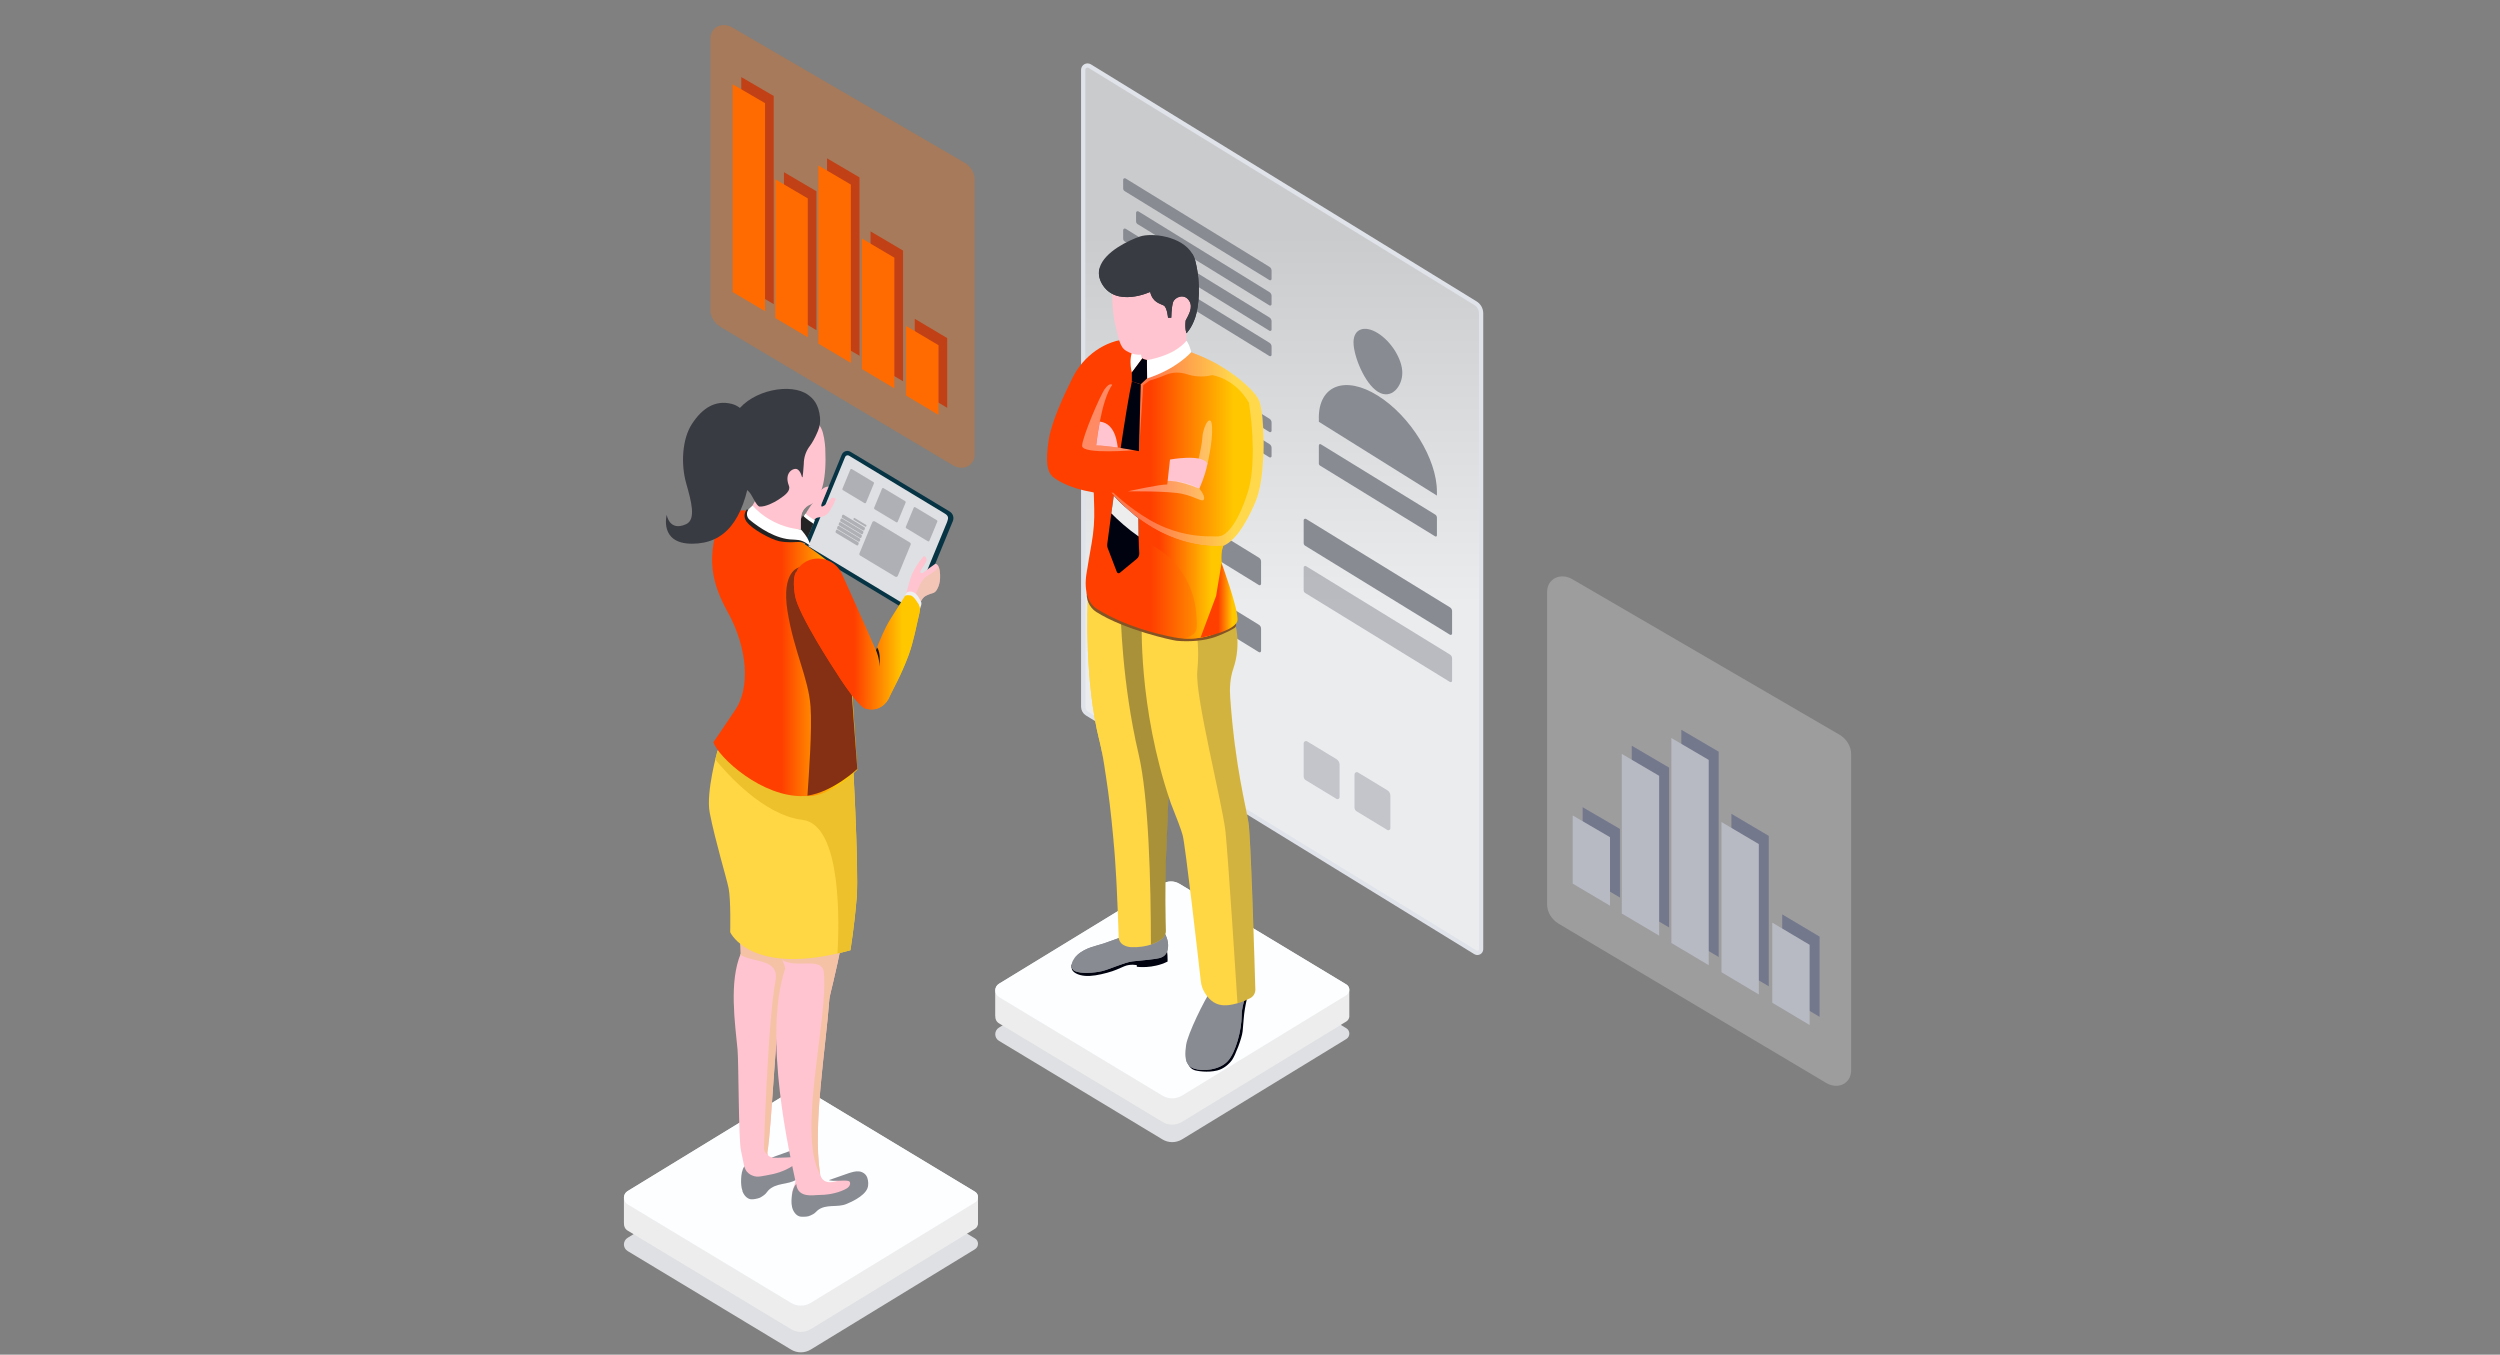 <svg xmlns="http://www.w3.org/2000/svg" width="585" height="317" viewBox="0 0 585 317" fill="none"><rect x="0" y="0" width="585" height="317" fill="#808080" stroke="none"/><path opacity="0.3" d="M168.569 76.49L222.928 108.844C225.387 110.321 228.064 109 228.064 106.315V42.006C228.064 40.459 227.143 38.912 225.726 38.078L171.368 6.436C168.908 5.02 166.232 6.367 166.232 9.017V72.579C166.232 74.108 167.153 75.647 168.569 76.481V76.49Z" fill="#FF6B00"></path><g style="mix-blend-mode:multiply"><path d="M214.046 90.888L221.642 95.433V79.113L214.046 74.594V90.888Z" fill="#C14016"></path></g><g style="mix-blend-mode:multiply"><path d="M203.713 84.692L211.309 89.22V58.63L203.713 54.145V84.692Z" fill="#C14016"></path></g><g style="mix-blend-mode:multiply"><path d="M193.528 78.748L201.124 83.258V41.51L193.528 37.052V78.748Z" fill="#C14016"></path></g><path d="M183.447 72.76L191.043 77.262V44.751L183.447 40.293V72.76Z" fill="#C14016"></path><path d="M173.462 66.677L181.049 71.17V22.46L173.462 18.037V66.677Z" fill="#C14016"></path><path d="M212.021 92.558L219.617 97.095V80.783L212.021 76.272V92.558Z" fill="#FF6B00"></path><path d="M201.688 86.353L209.284 90.88V60.299L201.688 55.815V86.353Z" fill="#FF6B00"></path><path d="M191.503 80.409L199.099 84.928V43.188L191.503 38.73V80.409Z" fill="#FF6B00"></path><path d="M181.422 74.421L189.018 78.923V46.421L181.422 41.963V74.421Z" fill="#FF6B00"></path><path d="M171.437 68.338L179.024 72.831V24.138L171.437 19.715V68.338Z" fill="#FF6B00"></path><path d="M253.47 16.357V165.367C253.47 166.037 253.82 166.657 254.38 166.997L345.25 222.847C345.83 223.207 346.58 222.787 346.58 222.107V73.327C346.58 72.357 346.08 71.457 345.25 70.947L255.02 15.487C254.34 15.067 253.47 15.557 253.47 16.357Z" fill="url(#paint0_linear_68_2009)" stroke="#E0E3E9"></path><path d="M305.06 121.756V127.086C305.06 127.336 305.19 127.566 305.4 127.696L339.29 148.526C339.51 148.656 339.79 148.506 339.79 148.246V143.006C339.79 142.646 339.6 142.306 339.29 142.116L305.63 121.436C305.38 121.276 305.05 121.466 305.05 121.756H305.06Z" fill="#898B93"></path><path d="M308.61 104.217V108.457C308.61 108.657 308.71 108.837 308.88 108.947L335.84 125.517C336.01 125.627 336.24 125.497 336.24 125.297V121.127C336.24 120.837 336.09 120.577 335.85 120.417L309.07 103.957C308.87 103.837 308.61 103.977 308.61 104.217Z" fill="#898B93"></path><path opacity="0.5" d="M305.06 132.807V138.137C305.06 138.387 305.19 138.617 305.4 138.747L339.29 159.577C339.51 159.707 339.79 159.557 339.79 159.297V154.057C339.79 153.697 339.6 153.357 339.29 153.167L305.63 132.487C305.38 132.327 305.05 132.517 305.05 132.807H305.06Z" fill="#898B93"></path><path d="M268.07 114.867V120.197C268.07 120.447 268.2 120.677 268.41 120.807L294.59 136.907C294.81 137.037 295.09 136.887 295.09 136.627V131.387C295.09 131.027 294.9 130.687 294.59 130.497L268.64 114.547C268.39 114.387 268.06 114.577 268.06 114.867H268.07Z" fill="#898B93"></path><path d="M268.07 130.566V135.896C268.07 136.146 268.2 136.376 268.41 136.506L294.59 152.606C294.81 152.736 295.09 152.586 295.09 152.326V147.086C295.09 146.726 294.9 146.386 294.59 146.196L268.64 130.246C268.39 130.086 268.06 130.276 268.06 130.566H268.07Z" fill="#898B93"></path><path opacity="0.4" d="M316.95 181.237V188.957C316.95 189.317 317.14 189.657 317.44 189.837L324.63 194.207C324.94 194.397 325.35 194.177 325.35 193.807V186.207C325.35 185.687 325.08 185.197 324.63 184.917L317.79 180.767C317.42 180.537 316.95 180.807 316.95 181.237Z" fill="#898B93"></path><path opacity="0.4" d="M305.06 173.966V181.686C305.06 182.046 305.25 182.386 305.55 182.566L312.74 186.936C313.05 187.126 313.46 186.906 313.46 186.536V178.936C313.46 178.416 313.19 177.926 312.74 177.646L305.9 173.496C305.53 173.266 305.06 173.536 305.06 173.966Z" fill="#898B93"></path><path d="M262.82 42.077V44.106C262.82 44.356 262.95 44.587 263.16 44.717L297.05 65.546C297.27 65.677 297.55 65.526 297.55 65.266V63.327C297.55 62.967 297.36 62.627 297.05 62.437L263.39 41.757C263.14 41.596 262.81 41.786 262.81 42.077H262.82Z" fill="#898B93"></path><path d="M265.84 49.796V51.826C265.84 52.076 265.97 52.306 266.18 52.436L297.05 71.466C297.27 71.596 297.55 71.446 297.55 71.186V69.246C297.55 68.886 297.36 68.546 297.05 68.356L266.41 49.476C266.16 49.316 265.83 49.506 265.83 49.796H265.84Z" fill="#898B93"></path><path d="M279.31 64.046V66.076C279.31 66.326 279.44 66.556 279.65 66.686L297.05 77.397C297.27 77.526 297.55 77.376 297.55 77.117V75.177C297.55 74.817 297.36 74.477 297.05 74.287L279.88 63.717C279.63 63.556 279.3 63.746 279.3 64.037L279.31 64.046Z" fill="#898B93"></path><path d="M262.82 59.846V61.876C262.82 62.126 262.95 62.356 263.16 62.486L297.05 83.316C297.27 83.446 297.55 83.296 297.55 83.036V81.096C297.55 80.736 297.36 80.396 297.05 80.206L263.39 59.526C263.14 59.366 262.81 59.556 262.81 59.846H262.82Z" fill="#898B93"></path><path d="M262.82 77.617V79.647C262.82 79.897 262.95 80.127 263.16 80.257L297.05 101.087C297.27 101.217 297.55 101.067 297.55 100.807V98.867C297.55 98.507 297.36 98.167 297.05 97.977L263.39 77.297C263.14 77.137 262.81 77.327 262.81 77.617H262.82Z" fill="#898B93"></path><path d="M262.82 83.546V85.576C262.82 85.826 262.95 86.056 263.16 86.186L297.05 107.016C297.27 107.146 297.55 106.996 297.55 106.736V104.796C297.55 104.436 297.36 104.096 297.05 103.906L263.39 83.226C263.14 83.066 262.81 83.256 262.81 83.546H262.82Z" fill="#898B93"></path><path d="M316.72 80.107C316.72 83.257 319.28 89.707 322.43 91.677C325.58 93.647 328.14 90.397 328.14 87.237C328.14 84.077 325.58 79.937 322.43 77.967C319.28 75.997 316.72 76.957 316.72 80.107Z" fill="#898B93"></path><path d="M308.61 97.767V98.697L336.24 115.967V115.037C336.24 107.407 330.05 97.357 322.42 92.587C318.6 90.197 315.15 89.587 312.65 90.527C310.15 91.467 308.6 93.957 308.6 97.767H308.61Z" fill="#898B93"></path><path d="M262.82 53.846V55.876C262.82 56.126 262.95 56.356 263.16 56.486L277.08 65.136C277.3 65.266 277.58 65.116 277.58 64.856V62.916C277.58 62.556 277.39 62.216 277.08 62.026L263.4 53.526C263.15 53.366 262.82 53.556 262.82 53.846Z" fill="#898B93"></path><path d="M233.76 243.557L272.02 266.627C273.43 267.477 275.19 267.467 276.59 266.617L315.04 243.127C315.98 242.547 315.98 241.177 315.04 240.607L275.98 217.057C274.77 216.327 273.25 216.327 272.04 217.067L233.76 240.457C232.6 241.167 232.6 242.857 233.76 243.557Z" fill="#DFE0E3"></path><path d="M232.9 231.637C232.94 231.077 233.21 230.537 233.75 230.207L272.03 206.817C273.24 206.077 274.76 206.077 275.97 206.807L315.03 230.357C315.51 230.647 315.74 231.137 315.74 231.637V238.037H315.71C315.64 238.427 315.42 238.797 315.04 239.027L276.59 262.517C275.19 263.377 273.43 263.377 272.02 262.527L233.76 239.457C233.14 239.077 232.86 238.427 232.9 237.787H232.88V231.637H232.89H232.9Z" fill="#EDEDED"></path><path d="M233.76 233.307L272.02 256.377C273.43 257.227 275.19 257.217 276.59 256.367L315.04 232.877C315.98 232.297 315.98 230.927 315.04 230.357L275.98 206.807C274.77 206.077 273.25 206.077 272.04 206.817L233.76 230.207C232.6 230.917 232.6 232.607 233.76 233.307Z" fill="#FCFEFF"></path><path d="M292.048 232.582C292.048 232.582 291.571 234.464 291.309 236.048C291.036 237.631 290.952 239.656 290.774 241.335C290.595 243.002 289.035 247.004 288.32 248.004C287.594 249.004 286.367 250.112 284.819 250.493C282.592 251.053 280.067 250.624 279.424 250.386C278.436 250.017 278.043 249.004 278.043 249.004" fill="#00030F"></path><path d="M250.76 226.461C250.76 227.497 252.308 228.235 253.904 228.354C255.404 228.474 257.178 228.14 259.072 227.628C260.954 227.116 261.752 226.675 263.073 226.116C264.562 225.496 266.015 225.854 266.015 225.854C266.015 225.854 266.015 226.032 266.015 226.223C266.015 226.223 269.707 226.759 273.184 225.02C273.184 225.02 273.184 225.02 273.208 225.02C273.208 225.02 273.244 224.198 273.184 223.496C273.148 222.888 273.041 221.995 273.041 221.995L250.736 225.723V226.473L250.76 226.461Z" fill="#00030F"></path><path d="M277.4 247.218C277.424 247.408 277.459 247.611 277.483 247.789C277.698 248.849 278.281 249.659 279.401 250.052C281.497 250.767 285.367 250.385 287.284 248.313C289.19 246.241 290.547 240.906 290.547 237.714C290.547 234.523 292.215 231.569 292.215 231.569H283.533C283.473 231.641 283.39 231.748 283.331 231.855C281.83 233.951 277.936 241.918 277.555 244.491C277.4 245.503 277.328 246.42 277.388 247.23L277.4 247.218Z" fill="#898B93"></path><path d="M277.483 247.789C277.698 248.849 278.281 249.659 279.4 250.052C281.496 250.767 285.367 250.385 287.284 248.313C289.202 246.241 290.547 240.906 290.547 237.714C290.547 234.523 292.215 231.569 292.215 231.569H288.689L288.404 233.403C288.404 233.403 288.308 240.811 286.546 244.491C284.771 248.147 281.568 248.921 280.163 248.837C278.757 248.742 277.876 248.551 277.483 247.813V247.789Z" fill="#898B93"></path><path d="M250.748 226.115C250.807 226.639 251.105 227.032 251.534 227.235C252.986 227.901 256.035 227.675 257.893 227.235C259.751 226.782 263.204 225.151 265.026 224.96C266.848 224.781 270.397 224.448 271.291 224.198C272.196 223.936 273.113 223.459 273.315 221.733C273.494 220.006 272.636 218.601 272.636 218.601L271.207 218.684L262.764 219.232H262.573C262.573 219.232 259.632 220.292 258.262 220.78C256.881 221.256 254.011 221.697 252.117 223.459C251.807 223.757 251.557 224.031 251.355 224.305C250.867 224.996 250.7 225.615 250.771 226.115H250.748Z" fill="#898B93"></path><path d="M251.343 224.305C252.724 223.126 255.606 222.244 257.964 221.637C260.346 221.018 262.657 220.279 262.657 220.279C262.657 220.279 262.716 219.827 262.752 219.231H262.561C262.561 219.231 259.62 220.291 258.25 220.78C256.869 221.256 253.999 221.697 252.105 223.459C251.796 223.757 251.545 224.031 251.343 224.305Z" fill="#898B93"></path><path d="M250.748 226.115C250.807 226.639 251.105 227.032 251.534 227.235C252.986 227.901 256.035 227.675 257.893 227.235C259.751 226.782 263.204 225.151 265.026 224.96C266.848 224.781 270.397 224.448 271.291 224.198C272.196 223.936 273.113 223.459 273.315 221.733C273.494 220.006 272.648 218.601 272.648 218.601L271.219 218.684L271.267 219.137C271.267 219.137 272.589 220.97 271.707 222.364C270.826 223.757 267.539 223.543 265.527 223.781C263.526 224.019 260.644 225.651 257.869 226.127C255.094 226.603 251.76 227.008 250.783 226.127L250.748 226.115Z" fill="#898B93"></path><path d="M257.238 173.144C257.583 174.549 257.869 175.93 258.107 177.252C258.107 177.3 258.107 177.324 258.107 177.324C258.334 178.622 258.524 179.872 258.691 181.051C258.691 181.099 258.691 181.123 258.715 181.17C258.739 181.301 258.774 181.504 258.81 181.813C258.858 182.123 258.893 182.409 258.941 182.695C259.31 185.088 259.977 190.042 260.572 196.771C260.572 196.831 260.572 196.866 260.572 196.926C260.811 199.165 261.013 202.19 261.192 205.405C261.239 206.143 261.275 206.894 261.311 207.656C261.513 211.86 261.68 216.147 261.775 219.279C261.799 220.065 262.24 220.78 262.942 221.149C263.49 221.458 264.086 221.613 264.776 221.637C266.634 221.697 268.123 221.423 269.29 221.042C270.421 220.66 271.255 220.16 271.826 219.755C272.47 219.279 272.827 218.517 272.791 217.731C272.72 215.075 272.553 208.025 272.839 200.987C273.184 192.055 273.875 175.24 273.875 175.24L270.731 147.051L264.884 145.753C265.193 144.11 265.515 142.24 265.741 140.918C265.92 139.894 266.039 139.203 266.039 139.203H254.594C254.594 139.203 254.594 139.37 254.57 139.679C254.427 142.681 253.832 159.556 257.226 173.167L257.238 173.144Z" fill="#FFD644"></path><path d="M257.238 173.144C257.583 174.55 257.869 175.931 258.107 177.253C258 176.288 256.94 166.976 256.464 162.224C255.964 157.198 256.774 141.502 256.774 141.502C256.774 141.502 255.773 140.657 254.57 139.645C254.427 142.646 253.832 159.521 257.226 173.133L257.238 173.144Z" fill="#FFD644"></path><g style="mix-blend-mode:multiply" opacity="0.41"><path d="M262.24 143.515C262.24 143.515 262.502 159.735 266.432 176.455C268.813 186.553 269.302 206.668 269.314 221.018C270.445 220.637 271.279 220.137 271.85 219.732C272.493 219.256 272.851 218.493 272.815 217.707C272.743 215.052 272.577 208.002 272.863 200.963C273.208 192.032 273.899 175.216 273.899 175.216L270.755 147.028L264.907 145.73C265.217 144.086 265.539 142.216 265.765 140.895L262.24 143.526V143.515Z" fill="#2D2D2D"></path></g><path d="M267.194 144.932C267.194 144.932 266.229 165.355 273.91 187.768V187.792C275.34 191.377 276.447 194.27 276.757 195.497C277.4 198.022 280.294 223.412 280.984 229.545C281.092 230.545 281.413 231.51 281.949 232.355C282.997 234.034 284.521 235.475 287.272 235.213C288.082 235.142 288.868 234.963 289.583 234.761C290.762 234.416 291.798 233.951 292.536 233.57C293.31 233.177 293.775 232.391 293.751 231.522C293.56 224.96 292.703 196.152 292.155 192.556C291.548 188.495 289.047 179.634 287.88 163.391C287.713 161.044 287.832 158.663 288.606 156.436C290.678 150.41 288.785 145.122 288.785 145.122C288.785 145.122 288.058 145.396 287.082 145.765C287.117 144.229 287.177 143.526 287.177 143.526H286.629L266.586 143.955L267.194 144.932Z" fill="#FFD644"></path><g style="mix-blend-mode:multiply" opacity="0.21"><path d="M280.175 157.091C279.579 162.795 286.093 188.161 286.772 194.675C287.451 201.19 289.571 234.761 289.571 234.761C290.75 234.416 291.786 233.951 292.524 233.57C293.298 233.177 293.763 232.391 293.739 231.522C293.548 224.96 292.691 196.152 292.143 192.556C291.536 188.495 289.035 179.634 287.868 163.391C287.701 161.044 287.82 158.663 288.594 156.436C290.666 150.41 288.773 145.122 288.773 145.122C288.773 145.122 288.046 145.396 287.07 145.765C287.106 144.229 287.165 143.526 287.165 143.526H286.617C282.985 145.551 279.901 147.468 279.901 147.468C279.901 147.468 280.746 151.41 280.163 157.091H280.175Z" fill="#2D2D2D"></path></g><path d="M288.916 144.598C288.916 144.598 289.106 145.253 289.237 146.158C289.273 146.444 289.166 146.742 288.916 146.909C288.356 147.29 287.07 148.028 284.593 148.969C281.794 150.029 278.067 150.196 275.375 149.945C274.244 149.838 263.169 147.397 256.559 143.217C254.88 142.157 254.023 140.168 254.356 138.215V138.179C254.582 136.869 288.928 144.622 288.928 144.622L288.916 144.598Z" fill="#845424"></path><path d="M246.282 111.515C246.71 111.873 247.187 112.194 247.687 112.492C247.711 112.492 247.723 112.492 247.747 112.516C247.806 112.552 247.854 112.575 247.901 112.611C250.212 113.921 253.094 114.743 255.94 115.231C255.976 116.458 256.011 117.684 256.047 118.923C256.13 121.674 255.928 124.425 255.44 127.14C255.035 129.438 254.547 132.261 254.225 134.309C253.594 138.358 254.689 141.3 256.714 142.503C256.714 142.503 256.75 142.526 256.762 142.538C263.252 146.552 270.767 148.386 274.78 149.148C275.423 149.267 276.066 149.35 276.721 149.41C278.126 149.517 279.52 149.469 280.901 149.231C281.461 149.148 282.032 149.029 282.592 148.862L283.116 148.695C283.723 148.505 284.319 148.231 284.867 147.885C287.511 146.194 287.725 144.92 287.904 143.42C288.058 142.122 286.332 135.583 286.046 133.392C285.974 132.844 285.927 132.499 285.927 132.499C285.903 132.332 285.879 132.166 285.867 131.999C285.796 131.189 285.76 130.427 285.808 129.772C285.808 129.772 285.808 129.748 285.808 129.7C285.843 129.188 285.927 128.724 286.058 128.307C286.105 128.176 286.141 128.045 286.201 127.902C286.201 127.902 286.201 127.878 286.201 127.866C286.201 127.819 286.236 127.771 286.248 127.712C288.88 126.521 291.178 123.401 293.715 117.613C296.18 112.004 295.894 100.226 295.097 95.569C294.977 94.867 294.846 94.331 294.727 93.997C294.287 92.747 292.953 91.27 291.429 89.924C289.88 88.519 288.142 87.281 286.975 86.531C286.915 86.495 286.879 86.471 286.82 86.435C285.784 85.768 284.831 85.173 283.414 84.458C282.259 83.887 280.794 83.22 278.722 82.41C277.983 82.112 277.221 81.862 276.459 81.612C275.042 81.183 273.577 80.814 272.112 80.516C269.85 80.04 267.539 79.671 265.336 79.242C264.955 79.242 264.574 79.242 264.193 79.278C258.536 79.647 253.582 83.244 251.033 88.293C248.937 92.461 246.02 98.797 245.4 102.941C244.638 107.979 244.984 110.205 246.27 111.492L246.282 111.515Z" fill="url(#paint1_linear_68_2009)"></path><path opacity="0.3" d="M260.477 115.255C262.776 117.387 267.539 121.4 272.779 123.496C277.364 125.318 281.389 125.568 283.747 125.497C284.771 125.592 285.522 125.52 285.986 125.306C287.522 124.592 289.797 122.055 291.976 115.231C293.775 109.586 293.215 100.142 292.238 94.212C288.868 88.424 283.652 87.781 283.652 87.781C281.27 88.365 279.198 88.043 277.721 87.555C276.102 87.031 274.363 87.055 272.791 87.721C270.766 88.579 268.956 89.079 268.956 89.079L267.515 90.127L266.539 105.573L264.872 101.703L266.158 88.567L271.076 82.279L276.507 81.624C277.281 81.862 278.031 82.124 278.769 82.422C282.068 83.72 283.831 84.613 285.248 85.447C285.295 85.471 285.343 85.506 285.391 85.53C285.569 85.637 285.736 85.745 285.915 85.852C286.117 85.971 286.308 86.102 286.51 86.221C286.629 86.292 286.748 86.376 286.879 86.447C286.939 86.483 286.975 86.507 287.034 86.542C288.201 87.293 289.928 88.543 291.488 89.925C293.012 91.282 294.346 92.759 294.787 94.009C294.811 94.093 294.846 94.176 294.87 94.283C294.965 94.605 295.061 95.045 295.156 95.581C295.954 100.25 296.24 112.004 293.775 117.625C291.238 123.413 288.94 126.533 286.308 127.724C286.308 127.724 272.446 129.653 260.036 115.279C260.179 115.279 260.346 115.279 260.513 115.279L260.477 115.255Z" fill="white"></path><path d="M277.638 74.252V80.349C277.638 80.349 271.398 84.851 268.075 84.208C266.646 83.922 265.896 82.1 266.193 79.528L269.206 78.92L277.626 74.264L277.638 74.252Z" fill="#FFC4CF"></path><path d="M267.325 83.85L264.848 87.173C264.848 87.173 263.633 83.017 266.015 80.468C268.325 77.979 268.42 80.135 268.42 80.135C268.42 80.135 266.229 82.66 267.325 83.862V83.85Z" fill="white"></path><path d="M260.394 66.131C260.394 66.131 259.882 71.24 260.942 75.908C262.002 80.576 262.311 81.636 264.205 82.458C266.086 83.291 267.777 83.375 270.945 81.338C274.113 79.302 275.84 75.991 275.84 75.991C275.84 75.991 276.292 76.289 277.424 75.015C279.198 73.014 279.532 72.025 279.532 69.31C279.532 66.595 278.853 63.189 276.745 59.652C274.637 56.115 268.158 57.246 265.217 58.747C262.275 60.26 260.954 63.106 260.394 66.131Z" fill="#FFC4CF"></path><path d="M257.833 66.356C261.073 72.073 269.135 68.309 269.135 68.309C269.73 70.798 271.469 71.025 272.303 71.477C273.125 71.93 273.315 74.347 273.315 74.347H274.077C274.077 74.347 274.113 71.942 274.494 70.727C274.875 69.524 277.126 68.583 278.257 70.358C279.281 71.942 278.103 73.716 277.436 75.026C277.221 77.11 277.638 77.98 277.638 77.98C277.638 77.98 278.865 76.765 279.686 74.276C280.508 71.787 281.115 66.595 279.686 61.009C279.532 60.426 279.317 59.89 279.019 59.401C276.542 55.221 269.492 54.412 266.718 55.352C264.336 56.162 258.417 58.854 257.309 62.676C256.988 63.808 257.095 65.046 257.833 66.356Z" fill="#393B42"></path><path d="M257.595 180.396C257.643 180.706 257.679 180.992 257.726 181.278C257.679 180.932 257.643 180.635 257.595 180.396Z" fill="#3A3A3A"></path><path d="M257.476 179.635C257.476 179.635 257.476 179.706 257.5 179.754C257.5 179.682 257.476 179.635 257.476 179.635Z" fill="#3A3A3A"></path><path opacity="0.39" d="M282.556 108.538C282.556 108.538 283.807 103.322 283.628 99.892C283.45 96.463 281.544 99.535 281.365 102.334C281.187 105.132 279.531 111.194 279.531 111.194" fill="white"></path><path d="M277.638 79.731C277.638 79.731 278.019 80.243 278.317 80.993C278.567 81.624 278.746 82.41 278.746 82.41C278.746 82.41 275.435 86.292 268.432 88.555L268.385 84.256C268.385 84.256 274.53 83.422 277.638 79.742V79.731Z" fill="white"></path><path d="M273.232 112.54C273.232 112.54 275.804 112.278 280.651 114.35C281.759 111.766 282.306 109.825 282.545 108.538C282.521 108.479 282.485 108.407 282.449 108.348C281.092 106.18 273.78 107.538 273.78 107.538L273.232 112.552V112.54Z" fill="#FFC4CF"></path><path d="M256.511 104.227C257.941 104.262 259.858 104.489 261.561 104.715C261.43 104.298 261.263 99.118 257.369 98.653C257.047 100.332 256.821 101.857 256.678 102.881C256.642 103.119 256.619 103.322 256.607 103.512C256.583 103.691 256.559 103.834 256.547 103.953C256.523 104.12 256.511 104.215 256.511 104.215V104.227Z" fill="#FFC4CF"></path><path d="M255.94 115.219C255.94 115.219 256.512 116.112 257.679 117.493C259.358 119.518 262.264 122.578 266.432 125.532C267.492 126.294 268.647 127.044 269.885 127.759C269.957 127.806 270.04 127.842 270.1 127.89C275.649 131.129 279.293 136.821 279.889 143.205C280.067 145.205 280.139 146.849 279.925 147.444C279.424 148.802 277.721 149.231 276.721 149.373C278.126 149.481 279.52 149.433 280.901 149.195C281.461 149.111 282.032 148.992 282.592 148.826L283.116 148.659C283.735 148.468 284.331 148.194 284.879 147.849C287.511 146.17 287.725 144.884 287.904 143.383C288.058 142.085 286.332 135.547 286.046 133.356C285.974 132.808 285.927 132.463 285.927 132.463C285.796 131.45 285.748 130.522 285.808 129.736C285.808 129.736 285.808 129.712 285.808 129.664C285.843 129.152 285.927 128.688 286.058 128.271C286.105 128.14 286.141 128.009 286.201 127.866C286.201 127.866 286.201 127.842 286.201 127.83C286.201 127.782 286.236 127.735 286.248 127.675C286.248 127.675 277.65 128.866 267.944 122.352C265.312 120.601 262.621 118.279 259.989 115.23C259.989 115.23 259.846 115.23 259.62 115.23C258.786 115.266 256.75 115.314 255.928 115.171L255.94 115.219Z" fill="url(#paint2_linear_68_2009)"></path><path d="M285.843 131.736C285.843 131.736 289.714 142.311 289.583 145.015C289.452 147.73 280.913 149.219 280.913 149.219L284.569 139.453L285.855 131.736H285.843Z" fill="url(#paint3_linear_68_2009)"></path><path opacity="0.39" d="M260.275 90.067C260.275 90.067 259.727 89.388 258.572 90.948C257.417 92.508 253.284 102.214 253.213 104.31C253.141 106.418 265.622 105.322 265.622 105.322C265.622 105.322 259.786 104.322 256.5 104.215C256.5 104.215 257.619 93.651 260.263 90.055L260.275 90.067Z" fill="white"></path><path opacity="0.39" d="M280.663 114.35C280.663 114.35 281.997 115.886 281.735 116.791C281.461 117.696 279.972 116.291 276.673 115.564C273.375 114.838 263.871 114.981 263.871 114.981C263.871 114.981 271.529 113.29 273.124 113.373L273.244 112.527C273.244 112.527 276.709 112.254 280.663 114.338V114.35Z" fill="white"></path><path d="M268.373 84.244L268.42 88.543L266.932 89.912L264.848 89.246V87.162L267.325 83.839C267.325 83.839 267.551 84.113 268.373 84.232V84.244Z" fill="#00030F"></path><path d="M266.527 105.561C266.706 97.094 266.944 89.925 266.944 89.925L264.86 89.258C264.169 92.438 263.192 98.463 262.24 104.823C262.24 104.823 264.014 105.109 266.527 105.573V105.561Z" fill="#00030F"></path><path d="M259.215 128.283L261.335 133.833C261.442 134.142 261.811 134.238 262.061 134.023L266.003 130.772C266.408 130.439 266.622 129.938 266.587 129.426C266.527 128.354 266.467 127.044 266.432 125.556C266.396 124.258 266.372 122.805 266.372 121.281C266.11 121.078 265.848 120.876 265.586 120.661C265.348 120.471 265.11 120.256 264.86 120.066C264.372 119.661 263.836 119.185 263.276 118.672C262.966 118.387 262.669 118.113 262.359 117.803C262.18 117.648 262.014 117.47 261.835 117.291C261.537 116.993 261.263 116.696 260.966 116.374C260.846 116.255 260.727 116.136 260.62 116.005C260.418 117.47 260.215 118.863 260.049 120.137C259.584 123.603 259.227 126.247 259.096 127.306C259.048 127.64 259.096 127.973 259.203 128.283H259.215Z" fill="#00030F"></path><g style="mix-blend-mode:color-burn"><path d="M260.06 120.137C261.692 121.793 263.8 123.686 266.432 125.544C266.396 124.246 266.372 122.793 266.372 121.269C266.11 121.066 265.848 120.864 265.586 120.65C264.538 119.685 263.443 118.875 262.359 117.791C262.18 117.637 262.013 117.458 261.835 117.279C261.537 116.982 261.263 116.684 260.965 116.362C260.846 116.243 260.727 116.124 260.62 115.993C260.418 117.458 260.215 118.851 260.048 120.126L260.06 120.137Z" fill="#EDEDED"></path></g><path d="M257.834 66.356C261.073 72.073 269.135 68.309 269.135 68.309C269.731 70.798 271.469 71.025 272.303 71.477C273.125 71.93 273.315 74.347 273.315 74.347H274.077C274.077 74.347 274.113 71.942 274.494 70.727C274.875 69.524 277.126 68.583 278.257 70.358C279.282 71.942 278.103 73.716 277.436 75.026C277.221 77.11 277.638 77.979 277.638 77.979C277.638 77.979 278.865 76.765 279.686 74.276C280.508 71.787 281.116 66.594 279.686 61.009C279.532 60.425 279.317 59.89 279.02 59.401C277.662 60.568 273.768 63.724 269.683 65.439C264.61 67.571 260.68 67.106 259.417 66.023C258.143 64.939 257.488 64.058 257.321 62.688C257 63.808 257.107 65.046 257.845 66.356H257.834Z" fill="#393B42"></path><path d="M356.42 159.127C356.38 158.887 356.35 158.647 356.31 158.387C356.35 158.587 356.38 158.837 356.42 159.127Z" fill="#442312"></path><path d="M356.23 157.847C356.23 157.847 356.23 157.787 356.21 157.747C356.21 157.747 356.21 157.787 356.23 157.847Z" fill="#442312"></path><path d="M146.87 292.744L185.13 315.814C186.54 316.664 188.3 316.654 189.7 315.804L228.15 292.314C229.09 291.734 229.09 290.364 228.15 289.794L189.09 266.244C187.88 265.514 186.36 265.514 185.15 266.254L146.87 289.644C145.71 290.354 145.71 292.044 146.87 292.744Z" fill="#DFE0E3"></path><path d="M146.01 280.144C146.05 279.584 146.32 279.044 146.86 278.714L185.14 255.324C186.35 254.584 187.87 254.584 189.08 255.314L228.14 278.864C228.62 279.154 228.85 279.644 228.85 280.144V286.544H228.82C228.75 286.934 228.53 287.304 228.15 287.534L189.7 311.024C188.3 311.884 186.54 311.884 185.13 311.034L146.87 287.964C146.25 287.584 145.97 286.934 146.01 286.294H146V280.144H146.01Z" fill="#EDEDED"></path><path d="M146.87 281.814L185.13 304.884C186.54 305.734 188.3 305.724 189.7 304.874L228.15 281.384C229.09 280.804 229.09 279.434 228.15 278.864L189.09 255.314C187.88 254.584 186.36 254.584 185.15 255.324L146.87 278.714C145.71 279.424 145.71 281.114 146.87 281.814Z" fill="#FCFEFF"></path><path opacity="0.3" d="M364.71 216.144L427.26 253.374C430.09 255.074 433.17 253.554 433.17 250.464V176.464C433.17 174.684 432.11 172.904 430.48 171.944L367.93 135.534C365.1 133.904 362.02 135.454 362.02 138.504V211.644C362.02 213.404 363.08 215.174 364.71 216.134V216.144Z" fill="#DFE0E3"></path><g style="mix-blend-mode:multiply"><path d="M417.04 232.715L425.78 237.945V219.165L417.04 213.965V232.715Z" fill="#73788C"></path></g><g style="mix-blend-mode:multiply"><path d="M405.15 225.585L413.89 230.795V195.595L405.15 190.435V225.585Z" fill="#73788C"></path></g><g style="mix-blend-mode:multiply"><path d="M393.43 218.745L402.17 223.935V175.895L393.43 170.765V218.745Z" fill="#73788C"></path></g><path d="M381.83 211.855L390.57 217.035V179.625L381.83 174.495V211.855Z" fill="#73788C"></path><path d="M370.34 204.855L379.07 210.025V193.975L370.34 188.885V204.855Z" fill="#73788C"></path><path d="M414.71 234.635L423.45 239.855V221.085L414.71 215.895V234.635Z" fill="#B8BAC3"></path><path d="M402.82 227.494L411.56 232.704V197.514L402.82 192.354V227.494Z" fill="#B8BAC3"></path><path d="M391.1 220.654L399.84 225.854V177.824L391.1 172.694V220.654Z" fill="#B8BAC3"></path><path d="M379.5 213.764L388.24 218.944V181.544L379.5 176.414V213.764Z" fill="#B8BAC3"></path><path d="M368.01 206.764L376.74 211.934V195.904L368.01 190.814V206.764Z" fill="#B8BAC3"></path><path d="M169.952 193.18C170.087 201.632 173.265 214.683 173.344 223.135C170.572 229.716 171.98 239.285 172.589 245.663C172.848 248.391 172.814 266.467 173.366 269.116C173.648 270.468 173.93 271.82 174.2 273.162C174.415 274.198 174.415 275.044 174.538 276.069C174.629 276.768 175.192 277.275 175.789 277.399C176.375 277.523 176.995 277.354 177.57 277.162C179.779 276.43 181.898 275.348 184.005 274.277C184.445 274.052 184.895 273.826 185.222 273.421C185.549 273.015 185.741 272.395 185.549 271.888C185.346 271.347 185.808 270.874 185.312 270.727C183.994 270.333 179.463 271.843 179.554 269.668C180.602 263.582 181.537 239.127 182.878 233.345C183.306 231.542 188.603 210.592 189.009 207.177C189.516 203.041 190.001 198.905 190.294 194.746C190.294 194.453 190.327 194.138 190.35 193.845C190.406 193.033 190.485 192.222 190.553 191.41C188.907 184.502 169.783 182.225 169.952 193.191V193.18Z" fill="#FFC4CF"></path><path d="M169.952 193.18C170.087 201.632 173.265 214.683 173.344 223.135C173.299 223.236 173.265 223.326 173.231 223.428C176.567 225.355 182.326 224.329 181.481 229.435C179.903 237.47 179.046 260.652 178.742 268.721C178.81 269.409 179.182 269.927 179.689 270.243C179.598 270.085 179.553 269.893 179.565 269.668C180.613 263.582 181.548 239.127 182.889 233.345C183.318 231.542 188.614 210.592 189.02 207.177C189.527 203.041 190.012 198.905 190.305 194.746C190.305 194.453 190.339 194.138 190.361 193.845C190.418 193.033 190.496 192.222 190.564 191.41C188.919 184.502 169.794 182.225 169.963 193.191L169.952 193.18Z" fill="#F5C2A6"></path><path d="M173.716 278.706C173.716 278.706 173.75 278.796 173.772 278.853C174.133 279.766 174.854 280.532 175.711 280.633C176.049 280.678 176.398 280.611 176.747 280.555C177.108 280.487 177.48 280.419 177.829 280.262C178.19 280.104 178.528 279.833 178.855 279.597C179.215 279.349 179.463 278.909 179.768 278.582C180.635 277.658 181.83 277.309 182.991 277.072C184.14 276.835 185.335 276.678 186.372 276.024C186.856 275.72 190.226 273.793 190.767 271.663C190.97 270.874 186.8 268.462 186.056 268.823C184.907 269.386 181.233 270.581 180.568 270.896C181.954 271.065 186.304 270.637 186.462 270.795C186.744 271.077 186.631 271.64 186.394 271.978C186.146 272.35 185.797 272.598 185.448 272.835C183.554 274.086 181.424 274.705 179.294 275.044C178.539 275.168 177.795 275.37 177.029 275.325C176.725 275.314 174.606 274.976 174.189 272.925C173.648 273.601 173.457 274.931 173.423 275.866C173.389 276.824 173.423 277.816 173.75 278.695L173.716 278.706Z" fill="#898B93"></path><path d="M196.424 276.148C194.621 276.903 192.255 277.095 191.86 274.492C190.17 263.154 193.246 245.156 194.069 233.763C194.204 231.869 200.2 212.756 198.385 195.761L179.396 196.606C179.328 209.645 181.221 219.27 183.757 226.584C178.325 242.609 185.008 270.975 186.146 276.407C186.191 277.196 184.411 279.518 185.853 281.344C186.405 282.054 203.231 279.417 200.831 276.385C200.177 275.562 197.98 275.495 196.424 276.16V276.148Z" fill="#FFC4CF"></path><path d="M192.773 227.463C193.911 237.989 186.541 264.822 191.781 274.604C191.838 274.706 191.894 274.796 191.95 274.886C191.917 274.762 191.894 274.627 191.871 274.492C190.181 263.154 193.258 245.156 194.08 233.763C194.216 231.869 200.211 212.756 198.397 195.761L179.407 196.606C179.339 208.575 180.94 217.669 183.16 224.735C186.732 226.617 192.221 223.879 192.784 227.463H192.773Z" fill="#F5C2A6"></path><path d="M167.912 175.656C167.912 175.656 165.139 185.393 166.075 190.182C167.36 196.798 169.974 205.284 170.493 207.831C171.045 210.592 170.864 218.132 170.864 218.132C170.864 218.132 175.643 228.793 198.994 222.358C198.994 222.358 199.918 216.847 200.47 210.04C201.022 203.233 199.366 173.819 199.366 173.819L191.454 167.012L167.923 175.656H167.912Z" fill="#FFD644"></path><path d="M185.335 282.415C185.335 282.415 185.357 282.516 185.369 282.561C185.628 283.519 186.248 284.387 187.082 284.635C187.42 284.736 187.769 284.725 188.107 284.714C188.479 284.714 188.851 284.691 189.212 284.59C189.584 284.488 189.944 284.274 190.305 284.094C190.688 283.902 190.981 283.508 191.319 283.226C192.288 282.437 193.505 282.279 194.678 282.223C195.838 282.167 197.044 282.189 198.137 281.705C198.656 281.468 202.194 280.082 202.983 278.053C203.276 277.309 203.197 276.363 202.95 275.596C202.657 274.717 201.834 274.199 201.034 274.109C200.222 274.019 199.422 274.267 198.633 274.514C197.427 274.898 196.537 275.281 195.342 275.664C194.982 275.777 194.632 275.934 193.934 276.149C195.286 276.521 196.864 276.16 198.25 276.295C198.453 276.318 198.678 276.363 198.814 276.532C199.061 276.859 198.881 277.388 198.611 277.693C198.318 278.019 197.946 278.222 197.574 278.391C195.557 279.338 193.381 279.631 191.24 279.642C190.485 279.642 186.62 280.42 186.338 277.073C185.718 277.67 185.47 278.628 185.335 279.552C185.188 280.499 185.132 281.491 185.335 282.403V282.415Z" fill="#898B93"></path><path d="M167.912 175.656C167.912 175.656 167.686 176.456 167.382 177.718C169.94 180.863 178.663 190.757 187.769 191.839C197.134 192.955 196.357 216.644 195.974 223.113C196.943 222.888 197.946 222.651 198.983 222.358C198.983 222.358 199.907 216.847 200.459 210.04C201.011 203.233 199.355 173.819 199.355 173.819L199.084 173.594L185.166 169.322L167.912 175.656Z" fill="#ECC12B"></path><path d="M174.212 167.339C174.212 167.339 174.245 167.361 174.257 167.361C174.257 167.361 174.257 167.35 174.268 167.339H174.2H174.212Z" fill="#153C55"></path><path d="M187.983 128.255L213.926 143.875L222.965 121.932C223.303 121.11 222.987 120.152 222.221 119.69L199.005 105.715C198.273 105.276 197.303 105.591 196.977 106.38L187.972 128.243L187.983 128.255Z" fill="#063444"></path><path d="M189.155 127.826L213.284 142.398L221.624 122.146C221.996 121.143 221.984 120.692 220.936 120.084L198.667 106.627C198.34 106.425 197.912 106.571 197.766 106.92L189.155 127.826Z" fill="#DFE0E3"></path><path opacity="0.56" d="M212.056 123.611L217.116 126.654C217.251 126.733 217.431 126.677 217.488 126.53L219.336 122.056C219.381 121.944 219.336 121.797 219.235 121.741L214.174 118.698C214.039 118.619 213.859 118.675 213.802 118.822L211.954 123.296C211.909 123.409 211.954 123.555 212.056 123.611Z" fill="#898B93"></path><path opacity="0.56" d="M204.64 119.149L209.7 122.191C209.836 122.27 210.016 122.214 210.072 122.067L211.92 117.593C211.966 117.481 211.92 117.334 211.819 117.278L206.759 114.235C206.624 114.156 206.443 114.212 206.387 114.359L204.539 118.833C204.494 118.946 204.539 119.092 204.64 119.149Z" fill="#898B93"></path><path opacity="0.56" d="M201.282 130.002L209.486 134.938C209.711 135.073 209.993 134.972 210.095 134.735L213.092 127.466C213.171 127.275 213.092 127.049 212.923 126.948L204.719 122.012C204.493 121.877 204.212 121.978 204.11 122.215L201.113 129.484C201.034 129.675 201.113 129.901 201.282 130.002Z" fill="#898B93"></path><path opacity="0.56" d="M199.76 121.606L202.499 123.251C202.578 123.296 202.668 123.262 202.702 123.183L202.758 123.014C202.781 122.947 202.758 122.879 202.702 122.845L199.963 121.2C199.884 121.155 199.794 121.189 199.76 121.267L199.704 121.437C199.681 121.504 199.704 121.572 199.76 121.606Z" fill="#898B93"></path><path opacity="0.56" d="M201.924 124.108C202.059 124.187 202.228 124.13 202.285 123.995L202.386 123.691C202.431 123.578 202.386 123.443 202.285 123.387L197.439 120.468C197.303 120.389 197.134 120.445 197.078 120.58L196.977 120.885C196.932 120.997 196.977 121.133 197.078 121.189" fill="#898B93"></path><path opacity="0.56" d="M196.717 122.068L201.563 124.987C201.699 125.066 201.868 125.009 201.924 124.874L202.025 124.57C202.071 124.457 202.025 124.322 201.924 124.265L197.078 121.347C196.943 121.268 196.774 121.324 196.717 121.459L196.616 121.764C196.571 121.876 196.616 122.012 196.717 122.068Z" fill="#898B93"></path><path opacity="0.56" d="M196.357 122.947L201.203 125.866C201.338 125.945 201.507 125.888 201.563 125.753L201.665 125.449C201.71 125.336 201.665 125.201 201.563 125.144L196.717 122.226C196.582 122.147 196.413 122.203 196.357 122.338L196.255 122.642C196.21 122.755 196.255 122.89 196.357 122.947Z" fill="#898B93"></path><path opacity="0.56" d="M195.985 123.815L200.831 126.734C200.966 126.813 201.135 126.756 201.192 126.621L201.293 126.317C201.338 126.204 201.293 126.069 201.192 126.013L196.345 123.094C196.21 123.015 196.041 123.071 195.985 123.206L195.883 123.511C195.838 123.623 195.883 123.759 195.985 123.815Z" fill="#898B93"></path><path opacity="0.56" d="M195.624 124.694L200.47 127.613C200.606 127.692 200.775 127.635 200.831 127.5L200.932 127.196C200.977 127.083 200.932 126.948 200.831 126.891L195.985 123.973C195.85 123.894 195.681 123.95 195.624 124.085L195.523 124.39C195.478 124.502 195.523 124.638 195.624 124.694Z" fill="#898B93"></path><path opacity="0.56" d="M197.224 114.686L202.285 117.729C202.42 117.807 202.6 117.751 202.657 117.605L204.505 113.13C204.55 113.018 204.505 112.871 204.403 112.815L199.343 109.772C199.208 109.693 199.028 109.75 198.971 109.896L197.123 114.37C197.078 114.483 197.123 114.629 197.224 114.686Z" fill="#898B93"></path><path d="M188.344 120.625C188.896 121.256 189.933 121.865 190.226 122.023L190.553 121.594C190.756 121.335 191.06 121.155 191.387 121.11C192.029 121.02 193.134 120.794 193.697 120.152C194.125 119.667 194.644 118.754 195.027 118.011C195.027 118.011 195.027 118.011 195.05 117.977C195.05 117.943 195.083 117.898 195.117 117.842C195.252 117.537 195.512 116.929 195.534 116.839C195.557 116.76 195.489 116.692 195.455 116.658C195.433 116.658 195.433 116.636 195.433 116.636C195.207 116.512 194.869 116.377 194.666 116.5C194.452 116.624 194.069 117.12 193.675 117.616C193.359 118.011 192.942 118.304 192.469 118.495C192.412 118.518 192.367 118.54 192.322 118.563C192.322 118.563 192.029 118.394 192.255 117.853L193.9 113.841C192.232 113.897 190.812 116.027 190.125 117.797C189.978 117.954 188.829 119.532 188.333 120.614L188.344 120.625Z" fill="#FFC4CF"></path><path d="M211.639 140.539L214.163 142.646L214.636 143.04C214.636 143.04 215.211 140.617 216.237 139.693C216.586 139.378 217.612 138.961 218.198 138.814C218.536 138.724 218.829 138.533 219.043 138.251C219.539 137.575 220.26 136.098 219.888 133.529C219.821 133.033 219.697 132.695 219.561 132.469V132.447C219.246 131.906 218.863 131.928 218.863 131.928C218.863 131.928 217.161 133.146 216.665 133.506C216.259 133.81 215.741 134.397 215.335 133.957C215.121 133.732 216.361 132.154 216.71 131.433C217.048 130.711 216.395 129.934 216.09 130.215C215.808 130.497 214.05 132.695 213.34 134.566C212.63 136.414 211.639 140.55 211.639 140.55V140.539Z" fill="#FFC4CF"></path><path opacity="0.5" d="M213.588 140.843L214.163 142.646L214.636 143.041C214.636 143.041 215.211 140.618 216.237 139.694C216.586 139.378 217.612 138.961 218.198 138.815C218.536 138.725 218.829 138.533 219.043 138.251C219.539 137.575 220.26 136.099 219.888 133.529C219.82 133.033 219.696 132.695 219.561 132.47V132.447C219.561 132.447 219.539 132.887 218.84 133.507C218.141 134.126 217.104 134.69 216.62 135.006C216.135 135.321 215.369 136.448 214.907 137.586C214.433 138.725 213.611 140.843 213.611 140.843H213.588Z" fill="#E9C69E"></path><path d="M176.916 116.816L176.082 118.293L176.544 120.614L183.937 124.333L184.377 124.277L185.56 124.13L187.42 123.894V121.335C187.42 120.017 188.13 118.743 189.336 118.214C189.381 118.191 189.414 118.18 189.414 118.18C189.82 118.022 190.248 117.752 190.665 117.335L190.778 117.222C192.198 115.712 193.472 112.32 193.111 104.893C193.043 103.597 192.75 101.354 192.153 100.205C191.082 98.142 188.795 96.778 184.084 98.063C176.229 100.238 172.803 103.8 172.408 106.876C172.014 109.942 176.916 116.816 176.916 116.816Z" fill="#FFC4CF"></path><path d="M190.282 122.654L190.654 121.753C190.654 121.753 188.885 120.659 188.513 120.175C188.513 120.175 188.243 120.513 187.972 120.964C187.972 120.964 188.502 121.922 190.282 122.665V122.654Z" fill="white"></path><path d="M190.328 122.541C190.328 122.541 188.513 121.346 187.893 120.647C187.893 120.647 187.251 121.696 186.721 122.631C186.192 123.566 186.293 125.55 186.293 125.55L188.738 126.384L190.316 122.552L190.328 122.541Z" fill="#232323"></path><path d="M187.409 123.894V121.336C187.409 120.017 188.119 118.744 189.324 118.214C188.941 118.383 187.747 118.958 186.158 119.803C185.526 120.141 185.538 122.192 185.538 124.131L187.397 123.894H187.409Z" fill="#FFC4CF"></path><path d="M215.121 142.985L215.561 141.576C215.64 141.306 215.628 141.013 215.504 140.765C215.256 140.258 214.806 139.401 214.343 138.984C213.667 138.364 212.766 138.263 212.225 138.646C212.011 138.804 211.83 139.345 211.673 139.717C211.549 140.021 211.526 140.878 211.56 140.979C211.594 141.069 212.495 142.365 212.597 142.478C212.698 142.591 215.099 143.008 215.099 143.008L215.121 142.985Z" fill="#EFEFEF"></path><path d="M170.211 143.075C175.147 152 175.384 161.073 172.16 165.952C169.467 170.021 166.931 173.672 166.931 173.672C168.092 177.211 178.336 186.666 188.164 186.283C188.896 186.249 189.64 186.317 190.372 186.193C195.669 185.325 200.628 180.096 200.628 180.096C200.628 180.096 199.478 163.597 198.768 151.223C198.295 142.996 197.202 137.868 196.515 135.366C196.176 134.104 195.94 133.507 195.94 133.507C195.309 132.571 193.404 130.993 190.981 129.224C190.981 129.224 190.947 129.213 190.925 129.202C189.302 127.996 187.454 126.722 185.594 125.516C183.126 123.893 180.635 122.372 178.641 121.268C178.404 121.132 178.19 121.02 177.976 120.918C176.567 120.152 175.474 119.645 174.91 119.532C172.082 118.946 168.284 120.603 167.134 126.305C165.973 131.996 166.751 136.82 170.222 143.097L170.211 143.075Z" fill="url(#paint4_linear_68_2009)"></path><path d="M189.663 165.288C190.068 170.697 189.257 181.347 188.941 186.182C194.971 185.292 200.617 179.938 200.617 179.938C200.617 179.938 199.31 162.955 198.498 150.276C197.957 141.847 196.706 136.595 195.929 134.014C195.275 133.27 194.858 132.797 194.858 132.797H186.913C186.913 132.797 182.777 133.642 184.276 143.052C185.797 152.463 189.167 158.65 189.663 165.288Z" fill="#853014"></path><path d="M174.775 122.158C175.981 123.815 180.32 126.204 182.303 126.632C184.309 127.038 185.898 126.835 186.845 126.824C188.175 126.801 189.2 127.534 189.572 127.691C189.595 127.703 189.617 127.714 189.629 127.714C189.64 127.725 189.651 127.725 189.651 127.725L188.468 125.922L187.093 125.043C187.093 125.043 185.076 124.31 184.625 124.096C184.478 124.029 184.05 123.961 183.498 123.905H183.487C182.292 123.758 180.579 123.634 180.309 123.6C179.937 123.555 176.815 121.414 176.68 121.335C176.612 121.29 175.992 120.276 175.553 119.543C175.282 119.408 175.034 119.284 174.786 119.183C174.347 119.724 173.783 120.839 174.741 122.158H174.775Z" fill="#232323"></path><path d="M170.346 107.158C171.022 111.192 173.693 113.717 175.079 114.889C176.026 115.689 176.95 118.495 177.773 118.54C179.125 118.608 181.086 117.627 182.213 116.884C183.836 115.813 185.053 114.833 184.602 113.66C183.374 110.505 185.774 109.378 186.563 109.806C187.363 110.212 187.668 111.666 187.668 111.666L187.803 111.632C187.803 111.632 187.848 111.17 187.927 110.561C187.983 109.953 188.051 109.186 188.085 108.589C188.085 107.079 188.558 105.603 189.471 104.408C190.023 103.675 190.688 102.548 191.398 100.847C191.871 99.709 191.973 98.638 191.883 97.657C191.556 94.536 190.294 93.273 189.088 92.394C185.177 89.532 176.105 91.189 172.431 96.339C171.18 98.097 171.191 100.362 170.605 102.188C170.121 103.698 170.03 105.343 170.323 107.147L170.346 107.158Z" fill="#393B42"></path><path d="M175.339 119.002L176.082 118.304C180.962 123.691 187.409 123.894 187.409 123.894C187.409 123.894 189.178 125.674 189.674 127.737L188.648 127.072C188.107 126.722 187.499 126.474 186.868 126.373C186.462 126.305 185.572 126.26 185.572 126.26C181.537 126.204 177.525 123.386 175.429 121.651C174.606 120.963 174.561 119.724 175.35 118.991L175.339 119.002Z" fill="white"></path><path d="M186.045 139.378C186.811 143.818 195.286 156.756 195.636 157.274C197.157 159.697 198.645 161.816 199.873 163.326H199.884C201.011 164.723 201.935 165.636 202.521 165.805C202.634 165.839 202.736 165.862 202.86 165.884C205.497 166.515 207.48 164.814 208.213 162.898C208.9 161.388 210.951 157.826 212.63 153.239C213.757 150.185 214.434 146.455 215.155 143.412C215.324 142.68 215.234 141.902 214.851 141.237C214.817 141.192 214.794 141.124 214.749 141.079C214.276 140.29 213.622 139.411 213.047 139.321C211.988 139.163 211.774 139.445 211.774 139.445C211.774 139.445 209.824 142.578 208.28 144.99C207.086 146.861 205.745 150.14 205.204 151.515C205.057 151.921 204.967 152.169 204.967 152.169C202.161 145.655 198.509 137.665 197.022 134.317C195.219 130.272 189.753 129.404 186.913 132.807C186.879 132.852 186.845 132.909 186.789 132.954C186.608 133.168 186.485 133.461 186.394 133.765H186.383C186.383 133.765 186.372 133.765 186.361 133.776C186.214 133.957 185.335 135.242 186.045 139.389V139.378Z" fill="url(#paint5_linear_68_2009)"></path><path d="M205.733 156.079C205.733 156.079 206.252 152.777 205.215 151.504C205.068 151.91 204.978 152.158 204.978 152.158C204.978 152.158 205.88 154.04 205.744 156.079H205.733Z" fill="#141414"></path><path d="M186.36 133.754H186.394C186.394 133.754 186.101 137.45 189.617 143.638C193.145 149.825 200.617 164.633 204.313 164.216C206.263 164.002 206.95 160.903 207.728 160.351C209.418 159.145 210.557 154.851 212.157 150.58C213.442 147.165 214.4 142.713 214.738 141.079C214.772 141.124 214.794 141.192 214.839 141.237C215.222 141.902 215.313 142.68 215.144 143.412C214.422 146.455 213.746 150.185 212.619 153.239C210.94 157.826 208.889 161.387 208.201 162.898C207.469 164.802 205.485 166.481 202.848 165.862C202.724 165.862 202.623 165.828 202.51 165.794C201.935 165.625 201 164.723 199.873 163.315H199.862C198.633 161.804 197.146 159.686 195.624 157.263C195.275 156.744 186.8 143.807 186.034 139.366C185.324 135.208 186.203 133.934 186.349 133.754H186.36Z" fill="url(#paint6_linear_68_2009)"></path><path d="M171.146 94.49C167.348 93.566 164.339 95.505 161.939 99.168C159.527 102.83 159.358 108.814 160.553 113.041C161.747 117.267 162.953 121.549 160.553 122.654C156.597 124.468 156.011 120.456 156.011 120.456C156.011 120.456 154.185 127.229 161.928 127.229C169.67 127.229 173.964 121.73 175.643 110.651C176.849 102.672 175.981 95.663 171.146 94.49Z" fill="#393B42"></path><defs><linearGradient id="paint0_linear_68_2009" x1="300.025" y1="54.999" x2="300.025" y2="141.5" gradientUnits="userSpaceOnUse"><stop stop-color="#CACBCD"></stop><stop offset="1" stop-color="#EAECEE"></stop></linearGradient><linearGradient id="paint1_linear_68_2009" x1="269.301" y1="135.843" x2="288.629" y2="135.843" gradientUnits="userSpaceOnUse"><stop stop-color="#FF3F00"></stop><stop offset="1" stop-color="#FFC700"></stop></linearGradient><linearGradient id="paint2_linear_68_2009" x1="271.269" y1="142.783" x2="283.471" y2="142.783" gradientUnits="userSpaceOnUse"><stop stop-color="#FF3F00"></stop><stop offset="1" stop-color="#FFC700"></stop></linearGradient><linearGradient id="paint3_linear_68_2009" x1="285.073" y1="145.828" x2="288.381" y2="145.828" gradientUnits="userSpaceOnUse"><stop stop-color="#FF3F00"></stop><stop offset="1" stop-color="#FFC700"></stop></linearGradient><linearGradient id="paint4_linear_68_2009" x1="182.937" y1="173.323" x2="195.906" y2="173.323" gradientUnits="userSpaceOnUse"><stop stop-color="#FF3F00"></stop><stop offset="1" stop-color="#FFC700"></stop></linearGradient><linearGradient id="paint5_linear_68_2009" x1="199.904" y1="159.167" x2="211.144" y2="159.167" gradientUnits="userSpaceOnUse"><stop stop-color="#FF3F00"></stop><stop offset="1" stop-color="#FFC700"></stop></linearGradient><linearGradient id="paint6_linear_68_2009" x1="199.892" y1="159.739" x2="211.133" y2="159.739" gradientUnits="userSpaceOnUse"><stop stop-color="#FF3F00"></stop><stop offset="1" stop-color="#FFC700"></stop></linearGradient></defs></svg>